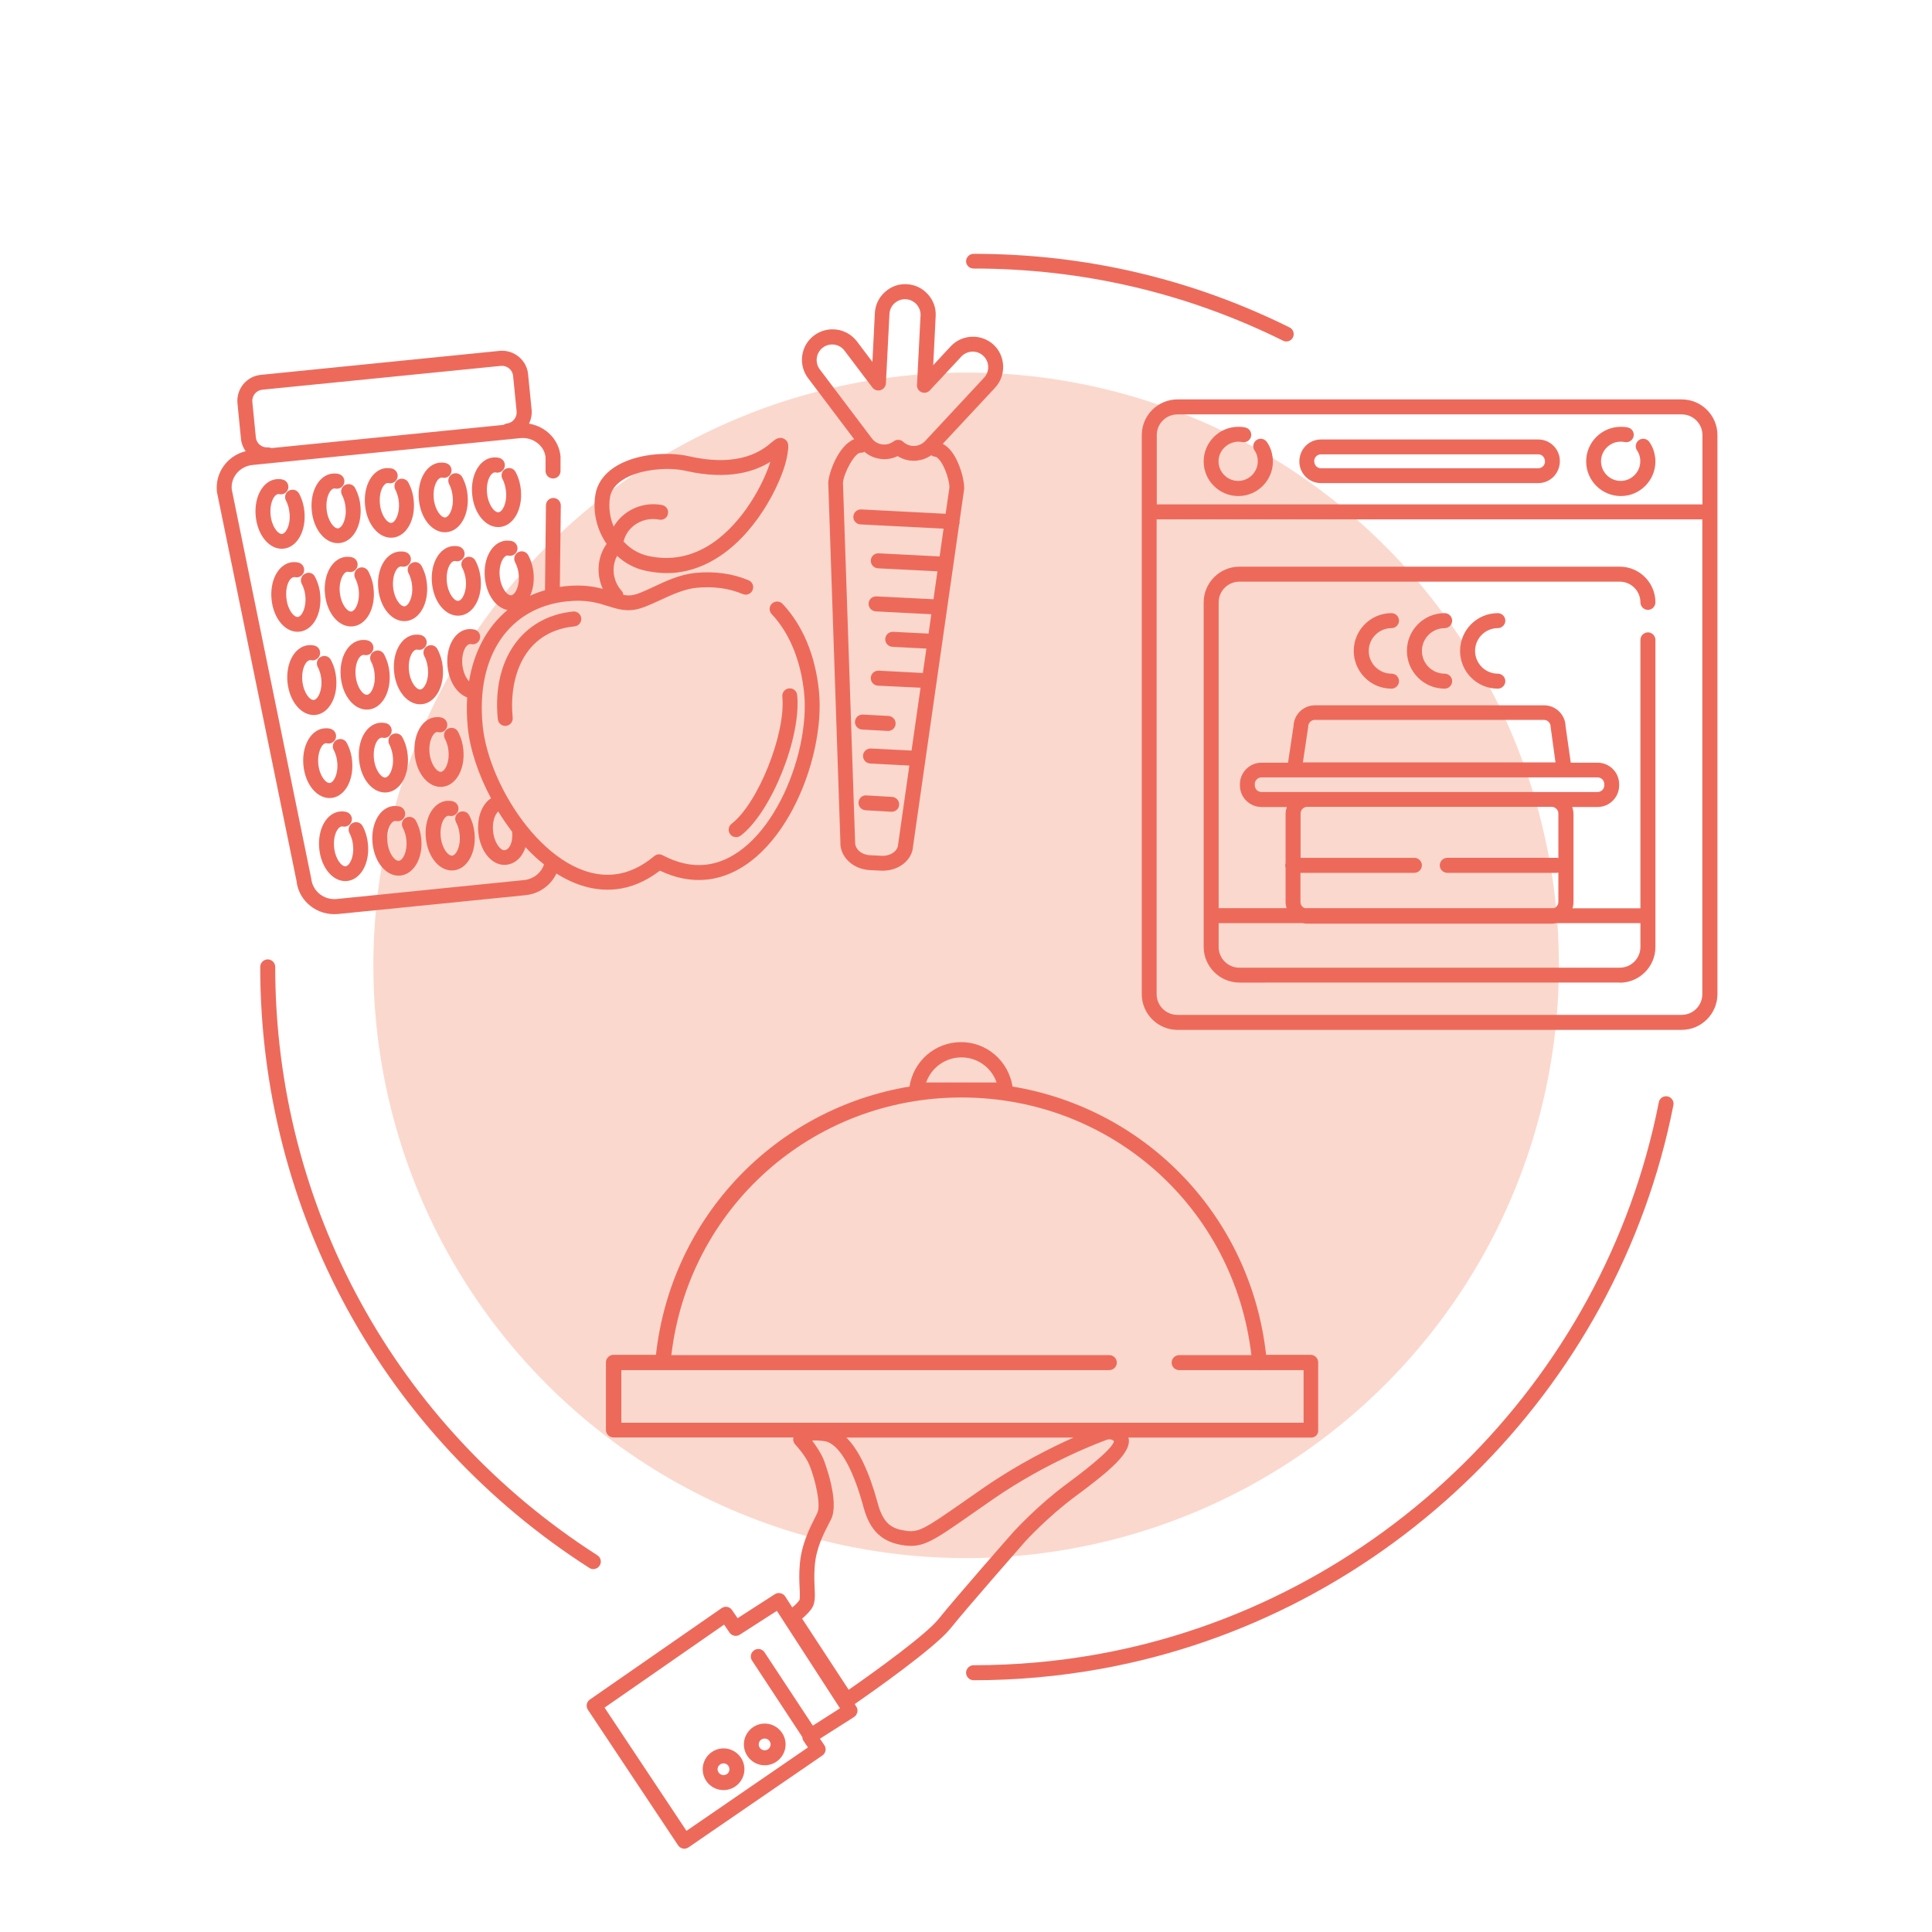 <?xml version="1.0" encoding="utf-8"?>
<!-- Generator: Adobe Illustrator 25.2.3, SVG Export Plug-In . SVG Version: 6.00 Build 0)  -->
<svg version="1.1" baseProfile="tiny" id="Ebene_1" xmlns="http://www.w3.org/2000/svg" xmlns:xlink="http://www.w3.org/1999/xlink"
	 x="0px" y="0px" viewBox="0 0 1417.3 1417.3" overflow="visible" xml:space="preserve">
<ellipse transform="matrix(0.707 -0.707 0.707 0.707 -293.14 708.665)" fill-rule="evenodd" fill="#FBD8CD" cx="708.9" cy="708.2" rx="434.9" ry="434.9"/>
<path fill-rule="evenodd" fill="#ED6A5B" d="M1223.3,804.3c-3-0.6-5.9,1.4-6.4,4.3c-40.3,205.2-205.7,367.9-411.5,404.9
	c-29.9,5.4-60.6,8.1-91.2,8.1c-3,0-5.5,2.5-5.5,5.5s2.5,5.5,5.5,5.5c31.3,0,62.6-2.8,93.1-8.3c210.2-37.8,379.1-204,420.3-413.6
	C1228.2,807.8,1226.2,804.9,1223.3,804.3z"/>
<path fill-rule="evenodd" fill="#ED6A5B" d="M438.3,1141c-148-94.8-236.4-256.2-236.4-431.7c0-3-2.5-5.5-5.5-5.5
	c-3,0-5.5,2.5-5.5,5.5c0,179.3,90.3,344.1,241.4,440.9c0.9,0.6,1.9,0.9,2.9,0.9c1.8,0,3.6-0.9,4.6-2.5
	C441.6,1146.1,440.8,1142.7,438.3,1141z"/>
<path fill-rule="evenodd" fill="#ED6A5B" d="M714.2,197c79.7,0,156.1,17.8,227,52.9c0.8,0.4,1.6,0.6,2.4,0.6c2,0,4-1.1,4.9-3
	c1.3-2.7,0.2-6-2.5-7.3c-72.4-35.9-150.4-54-231.8-54c-3,0-5.5,2.5-5.5,5.5C708.7,194.6,711.2,197,714.2,197z"/>
<path fill-rule="evenodd" fill="#ED6A5B" d="M729.9,284.5l-38.3,41.1c4.2,2.2,8,6.7,11,13.5c3,6.7,4.9,14.7,4.7,19.7l-3.4,23.7
	c0,0.2,0.1,0.4,0.1,0.6c0,0.6-0.2,1.2-0.4,1.8l-33.8,236c-0.5,9.1-8.9,16.7-19.6,17.7c-1.3,0.1-2.6,0.2-4,0.1l-8.1-0.4
	c-5.8-0.3-11.3-2.5-15.3-6.2c-4.3-3.9-6.6-9.2-6.3-14.5l-8.9-263.5c0.4-7.7,7.6-27.3,19-31.9l-33.8-44.8c-7.4-9.8-5.5-23.9,4.4-31.3
	c4.8-3.6,10.7-5.1,16.6-4.3c5.9,0.8,11.2,3.9,14.8,8.6l11.4,15.1l1.8-35.9c0.3-5.9,2.9-11.4,7.4-15.4c4.4-4,10.1-6.1,16.1-5.7
	c5.9,0.3,11.4,2.9,15.4,7.4c4,4.4,6.1,10.2,5.7,16.1l-1.8,35.9l12.8-13.8c8.4-9,22.6-9.5,31.6-1.1
	C737.8,261.3,738.3,275.5,729.9,284.5L729.9,284.5z M618.4,354.3L618.4,354.3l8.9,263.5c-0.1,3.2,1.7,5.3,2.7,6.3
	c2.2,2,5.3,3.2,8.5,3.3l8.1,0.4c6.3,0.4,11.9-3.3,12.2-8l8.3-58.2l-28.8-1.5c-3-0.2-5.3-2.7-5.2-5.8c0.2-3,2.7-5.3,5.8-5.2l29.8,1.5
	l6.6-46.1L644,503c-3-0.2-5.3-2.7-5.2-5.8c0.2-3,2.6-5.3,5.8-5.2l32.4,1.7l2.6-17.9l-25-1.3c-3-0.2-5.3-2.7-5.2-5.8
	c0.2-3,2.6-5.3,5.8-5.2l26,1.3l2-14.2l-40.8-2.1c-3-0.2-5.3-2.7-5.2-5.8c0.2-3,2.6-5.3,5.8-5.2l41.8,2.1l2.9-20.5l-43.7-2.2
	c-3-0.2-5.3-2.7-5.2-5.8c0.2-3,2.6-5.3,5.8-5.2l44.7,2.3l2.9-20.4l-61-3.1c-3-0.2-5.4-2.7-5.2-5.8c0.2-3,2.7-5.3,5.7-5.2l62,3.2
	l2.8-19.3c0.1-2.3-1.2-8.6-3.7-14.1c-2.8-6.2-5.6-8.5-6.9-8.5c-1-0.1-1.9-0.5-2.8-1c-3.2,2.2-6.8,3.5-10.5,3.9
	c-4.8,0.5-9.8-0.6-14.1-3.3c-4,1.9-8.4,2.7-12.9,2c-4.3-0.6-8.3-2.4-11.5-5.2c-0.8,0.5-1.8,0.8-2.8,0.7
	C627.1,332,618.8,347.1,618.4,354.3L618.4,354.3z M721.3,261L721.3,261c-4.6-4.3-11.8-4-16.1,0.6l-23.1,24.8c-1.6,1.7-4,2.2-6.1,1.3
	c-2.1-0.9-3.5-3-3.3-5.3l2.6-50.9c0.2-3-0.9-5.9-2.9-8.2c-2.1-2.3-4.8-3.6-7.9-3.8c-3-0.2-5.9,0.9-8.2,2.9c-2.3,2-3.6,4.8-3.8,7.9
	l-2.6,50.9c-0.1,2.3-1.7,4.3-3.9,5c-2.2,0.7-4.6-0.1-6-1.9l-20.5-27.1c-1.8-2.4-4.5-4-7.5-4.4c-3-0.4-6,0.4-8.4,2.2
	c-5,3.8-6,11-2.2,16l38.2,50.6c1.8,2.4,4.5,4,7.5,4.4c3.1,0.4,6-0.4,8.4-2.2c0.8-0.6,1.8-1,2.8-1.1c1.5-0.2,3.1,0.3,4.3,1.4
	c4.6,4.3,11.8,4,16.1-0.6l43.2-46.4C726.2,272.5,725.9,265.2,721.3,261L721.3,261z M633,524.2c-3.1-0.1-5.6,2.2-5.8,5.2
	c-0.2,3,2.2,5.6,5.2,5.8l18.9,1c0.3,0,0.6,0,0.8,0c2.6-0.3,4.8-2.4,4.9-5.2c0.2-3-2.2-5.6-5.2-5.8L633,524.2L633,524.2L633,524.2z
	 M371.2,532.5L371.2,532.5c-3,0.3-5.7-1.9-6-4.9c-4.4-43.5,17.8-75.2,55.2-79c3-0.3,5.7,1.9,6,4.9c0.3,3-1.9,5.7-4.9,6
	c-38.1,3.8-48.2,38.5-45.4,67C376.4,529.5,374.2,532.2,371.2,532.5L371.2,532.5z M578.8,505c-3,0.3-5.2,3-4.9,6
	c2.7,27-17.8,78.4-37.2,93.3c-2.4,1.8-2.9,5.3-1,7.7c1.2,1.6,3.1,2.3,4.9,2.1c1-0.1,1.9-0.5,2.8-1.1c22.5-17.2,44.5-72.2,41.4-103.1
	C584.5,506.9,581.9,504.7,578.8,505L578.8,505L578.8,505z M348.7,411.2L348.7,411.2c1.2,2.2,2.2,4.7,2.9,7.4c0.5,1.8,0.8,3.7,1,5.7
	c1.4,14.3-5.3,26.3-15.3,27.3c-10,1-19-9.4-20.4-23.7c-1.4-14.3,5.3-26.3,15.3-27.3c1.5-0.1,2.9-0.1,4.4,0.3
	c2.9,0.7,4.8,3.6,4.1,6.6c-0.7,2.9-3.6,4.8-6.6,4.1c-3.1-0.8-7.2,5.6-6.3,15.3c0.9,8.8,5.6,14.2,8.4,13.9c2.8-0.3,6.4-6.5,5.5-15.3
	c-0.1-1.4-0.4-2.7-0.7-4c-0.5-1.8-1.1-3.5-1.9-4.9c-1.4-2.7-0.5-6,2.2-7.4C343.9,407.6,347.3,408.6,348.7,411.2L348.7,411.2z
	 M309.3,415.2L309.3,415.2c1.2,2.3,2.2,4.8,2.9,7.4c0.5,1.8,0.8,3.7,1,5.7c1.4,14.3-5.3,26.3-15.3,27.3c-10,1-19-9.4-20.4-23.7
	c-1.4-14.3,5.3-26.3,15.3-27.3c1.5-0.1,2.9-0.1,4.4,0.3c2.9,0.7,4.8,3.6,4.1,6.6c-0.7,2.9-3.6,4.8-6.6,4.1
	c-3.1-0.8-7.2,5.6-6.3,15.3c0.9,8.8,5.6,14.2,8.4,13.9c2.8-0.3,6.4-6.5,5.5-15.3c-0.1-1.4-0.4-2.7-0.7-4c-0.5-1.8-1.1-3.5-1.9-5
	c-1.4-2.7-0.4-6,2.2-7.4C304.5,411.5,307.8,412.5,309.3,415.2L309.3,415.2z M270.2,419.1L270.2,419.1c1.2,2.3,2.2,4.8,2.9,7.4
	c0.5,1.8,0.8,3.7,1,5.7c1.4,14.3-5.3,26.3-15.3,27.3c-10,1-19-9.4-20.4-23.7c-1.4-14.3,5.3-26.3,15.3-27.3c1.4-0.1,2.9-0.1,4.4,0.3
	c3,0.7,4.8,3.6,4.1,6.6c-0.7,3-3.6,4.8-6.6,4.1c-0.3-0.1-0.6-0.1-0.8-0.1c-2.8,0.3-6.4,6.5-5.5,15.3c0.9,8.8,5.6,14.2,8.4,13.9
	c2.8-0.3,6.3-6.5,5.5-15.3c-0.1-1.4-0.4-2.7-0.7-4c-0.5-1.8-1.1-3.5-1.9-5c-1.4-2.7-0.4-6,2.2-7.4
	C265.4,415.4,268.7,416.4,270.2,419.1L270.2,419.1z M210.9,500.6L210.9,500.6c-1.4-14.3,5.3-26.3,15.3-27.3c1.5-0.1,2.9-0.1,4.4,0.3
	c3,0.7,4.8,3.6,4.1,6.6c-0.7,2.9-3.7,4.8-6.6,4.1c-3.1-0.7-7.2,5.6-6.3,15.3c0.9,8.8,5.6,14.2,8.4,13.9c2.8-0.3,6.4-6.5,5.5-15.3
	c-0.1-1.4-0.4-2.7-0.7-4c-0.5-1.8-1.1-3.5-1.9-4.9c-1.4-2.7-0.5-6,2.2-7.4c2.7-1.5,6-0.5,7.4,2.2c1.2,2.2,2.2,4.7,2.9,7.4
	c0.5,1.8,0.8,3.7,1,5.7c1.4,14.3-5.3,26.3-15.3,27.3C221.3,525.3,212.4,514.9,210.9,500.6L210.9,500.6z M222.6,561.6L222.6,561.6
	c-1.4-14.3,5.3-26.3,15.3-27.3c1.4-0.1,2.9-0.1,4.4,0.3c2.9,0.7,4.8,3.6,4.1,6.6c-0.7,3-3.6,4.8-6.6,4.1c-0.3-0.1-0.6-0.1-0.8-0.1
	c-2.8,0.3-6.3,6.5-5.5,15.3c0.9,8.8,5.6,14.2,8.4,13.9c2.8-0.3,6.4-6.4,5.5-15.3c-0.1-1.4-0.4-2.7-0.7-4c-0.5-1.8-1.1-3.5-1.9-4.9
	c-1.4-2.7-0.5-6,2.2-7.4c2.7-1.4,6-0.5,7.4,2.2c1.2,2.3,2.2,4.8,2.9,7.4c0.5,1.8,0.8,3.7,1,5.7c1.4,14.3-5.3,26.3-15.3,27.3
	C233,586.3,224,575.9,222.6,561.6L222.6,561.6z M254.6,646.3L254.6,646.3c-10,1-19-9.4-20.4-23.7c-1.4-14.3,5.3-26.3,15.3-27.3
	c1.5-0.1,2.9-0.1,4.4,0.3c3,0.7,4.8,3.6,4.1,6.6c-0.7,2.9-3.7,4.8-6.6,4.1c-3-0.7-7.2,5.6-6.3,15.3c0.9,8.8,5.6,14.2,8.4,13.9
	c2.8-0.3,6.4-6.5,5.5-15.3c-0.1-1.4-0.4-2.7-0.7-4c-0.5-1.8-1.1-3.5-1.9-5c-1.4-2.7-0.5-6,2.2-7.4c2.7-1.4,6-0.5,7.4,2.2
	c1.2,2.2,2.2,4.7,2.9,7.4c0.5,1.8,0.8,3.7,1,5.7C271.4,633.3,264.6,645.3,254.6,646.3L254.6,646.3z M274.1,490.2L274.1,490.2
	c-0.5-1.8-1.1-3.5-1.9-4.9c-1.4-2.7-0.5-6,2.2-7.4c2.7-1.5,6-0.5,7.4,2.2c1.2,2.3,2.2,4.8,2.9,7.4c0.5,1.8,0.8,3.7,1,5.7
	c1.4,14.3-5.3,26.3-15.3,27.3c-10,1-19-9.4-20.4-23.7c-1.4-14.3,5.3-26.3,15.3-27.3c1.5-0.1,2.9-0.1,4.4,0.3
	c2.9,0.7,4.8,3.6,4.1,6.6c-0.7,2.9-3.6,4.8-6.6,4.1c-3.2-0.7-7.2,5.6-6.3,15.3c0.9,8.8,5.6,14.2,8.4,13.9c2.8-0.3,6.4-6.5,5.5-15.3
	C274.7,492.8,274.4,491.5,274.1,490.2L274.1,490.2z M278.7,530.2L278.7,530.2c1.4-0.1,2.9,0,4.4,0.3c2.9,0.7,4.8,3.6,4.1,6.6
	c-0.7,3-3.6,4.8-6.6,4.1c-3.2-0.7-7.2,5.6-6.3,15.3c0.9,8.8,5.6,14.2,8.4,13.9c2.8-0.3,6.4-6.5,5.5-15.3c-0.1-1.4-0.4-2.7-0.7-4
	c-0.5-1.8-1.1-3.5-1.9-5c-1.4-2.7-0.5-6,2.2-7.4c2.7-1.4,6-0.5,7.4,2.2c1.2,2.2,2.2,4.7,2.9,7.4c0.5,1.8,0.8,3.7,1,5.7
	c1.4,14.3-5.3,26.3-15.3,27.3c-10,1-19-9.4-20.4-23.7C262,543.2,268.7,531.2,278.7,530.2L278.7,530.2z M293.7,642.3L293.7,642.3
	c-10,1-19-9.4-20.4-23.7c-1.4-14.3,5.3-26.3,15.3-27.3c1.5-0.1,2.9,0,4.4,0.3c2.9,0.7,4.8,3.6,4.1,6.6c-0.7,2.9-3.6,4.8-6.6,4.1
	c-3.1-0.8-7.2,5.6-6.3,15.3c0.9,8.8,5.6,14.2,8.4,13.9c2.8-0.3,6.4-6.5,5.5-15.3c-0.1-1.4-0.4-2.7-0.7-4c-0.5-1.8-1.1-3.5-1.9-4.9
	c-1.4-2.7-0.5-6,2.2-7.4c2.7-1.4,6-0.5,7.4,2.2c1.2,2.2,2.2,4.7,2.9,7.4c0.5,1.8,0.8,3.7,1,5.7C310.5,629.3,303.7,641.3,293.7,642.3
	L293.7,642.3z M313.2,486.3L313.2,486.3c-0.5-1.8-1.1-3.5-1.9-4.9c-1.4-2.7-0.5-6,2.2-7.4c2.7-1.5,6-0.5,7.4,2.2
	c1.2,2.3,2.2,4.8,2.9,7.4c0.5,1.8,0.8,3.7,1,5.7c1.4,14.3-5.3,26.3-15.3,27.3c-10,1-19-9.4-20.4-23.7c-1.4-14.3,5.3-26.3,15.3-27.3
	c1.5-0.1,2.9-0.1,4.4,0.3c2.9,0.7,4.8,3.6,4.1,6.6c-0.7,2.9-3.6,4.8-6.6,4.1c-3.1-0.8-7.2,5.6-6.3,15.3c0.9,8.8,5.6,14.2,8.4,13.9
	c2.8-0.3,6.4-6.5,5.5-15.3C313.7,488.9,313.5,487.5,313.2,486.3L313.2,486.3z M319.5,526.1L319.5,526.1c1.4-0.1,2.9-0.1,4.4,0.3
	c2.9,0.7,4.8,3.6,4.1,6.6c-0.7,3-3.6,4.8-6.6,4.1c-0.3-0.1-0.6-0.1-0.8-0.1c-2.8,0.3-6.3,6.5-5.5,15.3c0.9,8.8,5.6,14.2,8.4,13.9
	c2.8-0.3,6.4-6.5,5.5-15.3c-0.1-1.4-0.4-2.7-0.7-4c-0.5-1.8-1.1-3.5-1.9-4.9c-1.4-2.7-0.5-6,2.2-7.4c2.7-1.4,6-0.5,7.4,2.2
	c1.2,2.3,2.2,4.8,2.9,7.4c0.5,1.8,0.8,3.7,1,5.7c1.4,14.3-5.3,26.3-15.3,27.3c-10,1-19-9.4-20.4-23.7
	C302.8,539.1,309.5,527.1,319.5,526.1L319.5,526.1z M336.5,608.2L336.5,608.2c-0.5-1.8-1.1-3.5-1.9-4.9c-1.4-2.7-0.5-6,2.2-7.4
	c2.7-1.4,6-0.5,7.4,2.2c1.2,2.3,2.2,4.8,2.9,7.4c0.5,1.8,0.8,3.7,1,5.7c1.4,14.3-5.3,26.3-15.3,27.3c-10,1-19-9.4-20.4-23.7
	c-1.4-14.3,5.3-26.3,15.3-27.3c1.5-0.1,2.9-0.1,4.4,0.3c2.9,0.7,4.8,3.6,4.1,6.6c-0.7,2.9-3.6,4.8-6.6,4.1
	c-3.1-0.8-7.2,5.6-6.3,15.3c0.9,8.8,5.6,14.2,8.4,13.9c2.8-0.3,6.4-6.5,5.5-15.3C337.1,610.8,336.8,609.5,336.5,608.2L336.5,608.2z
	 M231,423L231,423c1.2,2.3,2.2,4.8,2.9,7.4c0.5,1.8,0.8,3.7,1,5.7c1.4,14.3-5.3,26.3-15.3,27.3c-10,1-19-9.4-20.4-23.7
	c-1.4-14.3,5.3-26.3,15.3-27.3c1.4-0.1,2.9-0.1,4.4,0.3c2.9,0.7,4.8,3.6,4.1,6.6c-0.7,2.9-3.6,4.8-6.6,4.1
	c-3.3-0.7-7.3,5.5-6.3,15.3c0.9,8.9,5.6,14.2,8.4,13.9c2.8-0.3,6.3-6.5,5.5-15.3c-0.1-1.4-0.4-2.7-0.7-4c-0.5-1.8-1.1-3.5-1.9-4.9
	c-1.4-2.7-0.5-6,2.2-7.4C226.3,419.3,229.6,420.3,231,423L231,423z M211.7,372.2L211.7,372.2c-0.5-1.8-1.1-3.5-1.9-4.9
	c-1.4-2.7-0.5-6,2.2-7.4c2.7-1.4,6-0.5,7.4,2.2c1.2,2.2,2.2,4.7,2.9,7.4c0.5,1.8,0.8,3.7,1,5.7c1.4,14.3-5.3,26.3-15.3,27.3
	c-10,1-19-9.4-20.4-23.7c-1.4-14.3,5.3-26.3,15.3-27.3c1.5-0.1,2.9-0.1,4.4,0.3c3,0.7,4.8,3.6,4.1,6.6c-0.7,3-3.7,4.8-6.6,4.1
	c-3.1-0.7-7.2,5.6-6.3,15.3c0.9,8.8,5.6,14.2,8.4,13.9c2.8-0.3,6.4-6.5,5.5-15.3C212.2,374.8,212,373.5,211.7,372.2L211.7,372.2z
	 M252.8,368.1L252.8,368.1c-0.5-1.8-1.1-3.5-1.9-4.9c-1.4-2.7-0.5-6,2.2-7.4c2.7-1.4,6-0.5,7.4,2.2c1.2,2.3,2.2,4.8,2.9,7.4
	c0.5,1.8,0.8,3.7,1,5.7c1.4,14.3-5.3,26.3-15.3,27.3c-10,1-19-9.4-20.4-23.7c-1.4-14.3,5.3-26.3,15.3-27.3c1.5-0.1,2.9-0.1,4.4,0.3
	c2.9,0.7,4.8,3.6,4.1,6.6c-0.7,2.9-3.6,4.8-6.6,4.1c-3.1-0.8-7.2,5.6-6.3,15.3c0.9,8.8,5.6,14.2,8.4,13.9c2.8-0.3,6.4-6.4,5.5-15.3
	C253.4,370.7,253.1,369.3,252.8,368.1L252.8,368.1z M291.9,364.2L291.9,364.2c-0.5-1.8-1.1-3.5-1.9-5c-1.4-2.7-0.4-6,2.2-7.4
	c2.6-1.4,6-0.4,7.4,2.2c1.2,2.3,2.2,4.8,2.9,7.4c0.5,1.8,0.8,3.7,1,5.7c1.4,14.3-5.3,26.3-15.3,27.3c-10,1-19-9.4-20.4-23.7
	c-1.4-14.3,5.3-26.3,15.3-27.3c1.5-0.1,2.9,0,4.4,0.3c2.9,0.7,4.8,3.6,4.1,6.6c-0.7,2.9-3.6,4.8-6.6,4.1c-3.1-0.8-7.2,5.6-6.3,15.3
	c0.9,8.8,5.6,14.2,8.4,13.9c2.8-0.3,6.3-6.5,5.5-15.3C292.5,366.8,292.2,365.4,291.9,364.2L291.9,364.2z M331.4,360.2L331.4,360.2
	c-0.5-1.8-1.1-3.5-1.9-5c-1.4-2.7-0.4-6,2.2-7.4c2.6-1.4,6-0.4,7.4,2.2c1.2,2.3,2.2,4.8,2.9,7.4c0.5,1.8,0.8,3.7,1,5.7
	c1.4,14.3-5.3,26.3-15.3,27.3c-10,1-19-9.4-20.4-23.7c-1.4-14.3,5.3-26.3,15.3-27.3c1.5-0.1,2.9-0.1,4.4,0.3c3,0.7,4.8,3.6,4.1,6.6
	c-0.7,3-3.7,4.8-6.6,4.1c-3-0.7-7.2,5.6-6.3,15.3c0.9,8.8,5.6,14.2,8.4,13.9c2.8-0.3,6.4-6.5,5.5-15.3
	C331.9,362.9,331.7,361.5,331.4,360.2L331.4,360.2z M370.5,356.3L370.5,356.3c-0.5-1.8-1.1-3.5-1.9-4.9c-1.4-2.7-0.5-6,2.2-7.4
	c2.7-1.4,6-0.5,7.4,2.2c1.2,2.2,2.2,4.7,2.9,7.4c0.5,1.8,0.8,3.7,1,5.7c1.4,14.3-5.3,26.3-15.3,27.3c-10,1-19-9.4-20.4-23.7
	c-1.4-14.3,5.3-26.3,15.3-27.3c1.5-0.1,2.9-0.1,4.4,0.3c3,0.7,4.8,3.6,4.1,6.6c-0.7,3-3.7,4.8-6.6,4.1c-3.1-0.7-7.2,5.6-6.3,15.3
	c0.9,8.8,5.6,14.2,8.4,13.9c2.8-0.3,6.4-6.5,5.5-15.3C371,358.9,370.8,357.6,370.5,356.3L370.5,356.3z M528.5,407.7
	c29.2-19.6,46.4-57.6,49-73.5c1-6.2,1.7-10-2.2-12.2c-3.7-2.1-6.8,0.5-9.1,2.4c-6.1,5.2-22.4,19-60.8,10.3
	c-15.8-3.6-39.8-1.9-55,8.3c-7.6,5.1-12.3,11.9-13.6,19.7c-2.2,13,1.1,26,8.2,36.3c-6.8,9.5-7.7,22.3-2.8,33
	c-6.8-1.8-15.2-3.2-27.2-2c-1.5,0.1-2.9,0.4-4.3,0.6l0.7-59.8c0-3-2.4-5.5-5.4-5.5c-2.9-0.1-5.5,2.4-5.5,5.4l-0.7,62.3
	c-3.8,1.1-7.4,2.4-10.9,4c2.1-4.6,3.1-10.4,2.5-16.6c-0.2-2-0.5-3.9-1-5.7c-0.7-2.7-1.7-5.2-2.9-7.4c-1.4-2.7-4.8-3.6-7.4-2.2
	c-2.7,1.4-3.6,4.8-2.2,7.4c0.8,1.5,1.4,3.1,1.9,4.9c0.3,1.3,0.6,2.6,0.7,4c0.9,8.8-2.7,15-5.5,15.3c-2.8,0.3-7.5-5.1-8.4-13.9
	c-0.9-8.8,2.7-15,5.5-15.3c0.3,0,0.5,0,0.8,0.1c3,0.7,5.9-1.2,6.6-4.1c0.7-2.9-1.2-5.9-4.1-6.6c-1.4-0.3-2.9-0.4-4.4-0.3
	c-10,1-16.7,13-15.3,27.3c1.2,12.5,8.2,22,16.6,23.6c-14.8,12.3-24.6,30.3-28.2,52.3c-2.2-2.3-4.3-6.5-4.9-12
	c-1-9.6,3.2-16,6.3-15.3c3,0.7,5.9-1.1,6.6-4.1c0.7-2.9-1.1-5.9-4.1-6.6c-1.4-0.3-2.9-0.4-4.4-0.3c-10,1-16.7,13-15.3,27.3
	c1.1,11.3,7,20.1,14.4,22.8c-0.4,7-0.3,14.2,0.4,21.7c1.6,16.2,7.7,34.7,17.1,52.3c-6.5,4.2-10.4,13.9-9.3,25.1
	c1.4,14.3,10.4,24.7,20.4,23.7c6.8-0.7,11.9-5.7,14.2-12.9c4.3,4.6,8.8,8.9,13.6,12.6c-2.1,6.3-7.8,10.8-14.6,11.5L247,659.5
	c-9.3,0.9-17.7-5.6-18.7-15.1L170,359c-0.9-9,6-17,15.3-17.9l196.4-19.7c9.3-0.9,17.7,5.6,18.5,14l0,10.1c0,3,2.4,5.5,5.5,5.5
	c3.1,0,5.5-2.4,5.5-5.5l0-10.7c-1.2-12.5-11-22-23.1-24c1.5-3.1,2.2-6.5,1.9-10.1l-2.6-26.2c-1-10.4-10.4-18.1-20.9-17.1L191.3,275
	c-10.4,1-18.1,10.4-17.1,20.9l2.6,26.2c0.3,3.3,1.6,6.3,3.4,8.9c-13.3,3.3-22.5,15.6-21.1,29.7l58.4,285.4
	c1.5,15,15.2,25.9,30.6,24.4l137.4-13.8c10-1,18.5-7.1,22.7-15.9c13.4,8.5,28.1,13.1,43.2,11.6c11.4-1.1,22.4-5.8,32.7-13.7
	c11.5,5.5,22.9,7.7,34.1,6.6c54.5-5.5,87.6-87.5,82.6-138.1c-2.6-26.3-11.9-48.5-26.7-64.2c-2.1-2.2-5.6-2.3-7.8-0.2
	c-2.2,2.1-2.3,5.5-0.2,7.7c13,13.7,21.4,34.2,23.8,57.8c4.7,46.4-26.1,121.4-72.7,126.1c-10,1-20.5-1.4-31.1-7
	c-2-1.1-4.4-0.8-6.1,0.6c-9.4,7.9-19.4,12.5-29.6,13.5c-46.7,4.7-91.7-62.7-96.3-109.1c-5.1-51.2,19.3-87,62.2-91.3
	c14.1-1.4,22.3,1.2,29.6,3.5c5.8,1.8,11.3,3.6,18.1,2.9c5.9-0.6,12.4-3.6,20-7.1c8.4-3.9,17.9-8.3,26.9-9.2
	c12.4-1.2,23.8,0.3,34,4.6c2.8,1.2,6-0.1,7.2-2.9c1.2-2.8-0.1-6-2.9-7.2c-11.9-5-25.1-6.8-39.3-5.4c-10.9,1.1-21.3,5.9-30.4,10.2
	c-6.4,3-12.4,5.8-16.5,6.2c-1.9,0.2-3.8,0-5.7-0.3c-0.1-1.1-0.5-2.1-1.3-3c-6.5-7.2-7.6-17.7-3.3-25.6c5.7,5.2,12.7,9.1,20.5,10.8
	c7.7,1.7,15.2,2.2,22.6,1.5C507,418.9,518,414.8,528.5,407.7L528.5,407.7L528.5,407.7z M185.1,294.8c-0.4-4.4,2.8-8.4,7.2-8.9
	l175.2-17.5c4.4-0.4,8.4,2.8,8.9,7.2l2.6,26.2c0.4,4.4-2.8,8.4-7.2,8.9c-0.9,0.1-1.7,0.5-2.5,1l-170.1,17c-0.8-0.3-1.7-0.5-2.6-0.5
	c-4.4,0.4-8.4-2.8-8.9-7.2L185.1,294.8L185.1,294.8L185.1,294.8z M361.7,609.8c-0.7-7.1,1.5-12.5,3.8-14.5
	c3.1,5.1,6.6,10.1,10.2,14.9c0.8,8-2.2,13.2-5.6,13.5C367.3,624,362.6,618.5,361.7,609.8L361.7,609.8L361.7,609.8z M503,345.4
	c32.2,7.3,51.5,0,62.1-6.6c-5.1,16.3-20,44.5-42.7,59.8c-14.7,9.8-30.5,12.9-47,9.2c-7.1-1.6-13.3-5.4-18-10.6
	c0.1-0.2,0.2-0.3,0.2-0.5c2.8-10.9,14.4-17.8,26-15.5c3,0.6,5.9-1.3,6.4-4.3c0.6-3-1.3-5.8-4.3-6.4c-14.3-2.8-28.6,4-35.5,15.8
	c-2.8-6.6-3.9-14.1-2.7-21.6c0.8-4.8,3.8-9,8.9-12.4c6.5-4.4,15.6-6.9,24.7-7.8C489,343.6,496.8,344,503,345.4L503,345.4z"/>
<path fill-rule="evenodd" fill="#ED6A5B" d="M629.8,588.6c-0.2,3,2.1,5.6,5.2,5.8l18.9,1.1c0.3,0,0.6,0,0.8,0
	c2.6-0.3,4.8-2.4,4.9-5.1c0.2-3-2.1-5.6-5.2-5.8l-18.9-1.1C632.5,583.3,630,585.6,629.8,588.6z"/>
<path fill-rule="evenodd" fill="#ED6A5B" d="M961.8,1054.6h-134c3.1,10.8-14.5,25-39.3,43.4c-19.8,14.7-36.4,32.7-36.5,32.9
	c-0.3,0.4-42.6,48.5-54.8,63.8c-11.4,14.2-58.2,47.1-70.2,55.4l1.2,1.9c0.8,1.2,1.1,2.7,0.7,4.1c-0.3,1.4-1.2,2.7-2.4,3.5l-25,15.9
	l3.2,4.7c1.7,2.5,1.1,5.9-1.4,7.6l-98.2,67.4c-0.9,0.6-2,1-3.1,1c-0.3,0-0.7,0-1-0.1c-1.4-0.3-2.7-1.1-3.5-2.3l-66.2-99.5
	c-1.7-2.5-1-5.8,1.4-7.5l96.7-67.1c1.2-0.8,2.7-1.2,4.1-0.9c1.4,0.3,2.7,1.1,3.5,2.3l4.1,6l27.3-17.6c2.5-1.6,5.9-0.9,7.6,1.6
	l5.2,8.1c1.3-1,3.3-2.8,5.1-5.1c0.7-0.9,0.5-5.6,0.3-9c-0.2-4.6-0.5-10.3,0.1-17.2c1.2-15,7.2-26.7,11.5-35.2l1.4-2.9
	c2.8-5.7-1.5-24.5-5.8-35c-3-7.3-10.3-15-10.4-15.1c-0.8-0.9-1.4-2.1-1.5-3.3c0-0.3,0-1.1,0.1-1.9h-132c-3,0-5.5-2.5-5.5-5.5v-49.6
	c0-3,2.5-5.5,5.5-5.5h31.2c11.3-101.5,88-180.5,186-196.8c2.9-18.7,18.8-32.6,37.8-32.6c19,0,34.8,13.9,37.8,32.6
	c98.2,16.3,174.7,95.2,186,196.8h32.7c3,0,5.5,2.5,5.5,5.5v49.6C967.3,1052.2,964.9,1054.6,961.8,1054.6L961.8,1054.6z
	 M569.9,1181.7L569.9,1181.7l-27.2,17.5c-2.5,1.6-5.8,0.9-7.5-1.5l-4-5.9l-87.7,60.9l60.1,90.4l89.1-61.2l-3.3-4.9
	c-0.5-0.8-0.8-1.7-0.8-2.7l-36.9-56.1c-1.7-2.5-1-5.9,1.6-7.6c2.5-1.7,5.9-1,7.6,1.6l35.4,53.7l19.9-12.7L569.9,1181.7L569.9,1181.7
	z M604.2,1070.7L604.2,1070.7c0.1,0.3,12.1,30.6,5.4,44l-1.5,2.9c-4.2,8.2-9.4,18.3-10.4,31.1c-0.5,6.3-0.3,11.6-0.1,15.8
	c0.3,6.8,0.6,12.2-2.7,16.3c-2.3,2.9-4.8,5.2-6.5,6.6l34.2,52.2c21.3-14.8,57.3-41,66-52c12.4-15.5,53.4-62.2,55.2-64.2
	c0.8-0.8,17.4-19,38.2-34.4c8.5-6.3,33.9-25.2,35.2-31.7c-2.1-2.5-5.8-1-6.5-0.6c-0.2,0.1-0.4,0.2-0.5,0.2
	c-0.4,0.1-41.5,15-81.7,42.9c-5.8,4-10.9,7.6-15.5,10.8c-28.2,19.7-35.8,25-49.6,23.1c-16.3-2.2-25.3-10.7-30-28.3
	c-7.9-29.2-18.3-46.8-28.7-48.2c-4.2-0.6-7.1-0.6-8.9-0.4C598.5,1060.5,602.1,1065.6,604.2,1070.7L604.2,1070.7z M787.5,1054.6
	L787.5,1054.6H620.9c9,8.9,16.7,24.9,23,48.2c4.1,15.2,10.5,18.8,20.9,20.2c9.4,1.3,14.2-1.9,41.9-21.2c4.6-3.2,9.7-6.8,15.5-10.8
	C746.9,1074,771.3,1061.8,787.5,1054.6L787.5,1054.6z M705.3,775.7L705.3,775.7c-11.9,0-22.1,7.6-25.9,18.4h51.7
	C727.4,783.3,717.2,775.7,705.3,775.7L705.3,775.7z M956.3,1005.1L956.3,1005.1h-31.5c-0.1,0-0.1,0-0.2,0.1c-0.2,0-0.3,0-0.5,0
	c-0.1,0-0.2-0.1-0.4-0.1H865c-3,0-5.5-2.5-5.5-5.5c0-3,2.5-5.5,5.5-5.5h53c-12.6-108.2-103-189-212.7-189
	c-109.5,0-200.1,80.9-212.8,189h321.3c3,0,5.5,2.5,5.5,5.5c0,3-2.5,5.5-5.5,5.5h-358v38.6h500.5V1005.1L956.3,1005.1z M576.3,1279.7
	c0-8.4-6.9-15.3-15.3-15.3c-8.4,0-15.3,6.9-15.3,15.3c0,8.4,6.9,15.3,15.3,15.3C569.4,1295,576.3,1288.1,576.3,1279.7L576.3,1279.7
	L576.3,1279.7z M556.6,1279.7L556.6,1279.7c0,2.4,2,4.3,4.4,4.3c2.4,0,4.3-2,4.3-4.3c0-2.4-1.9-4.3-4.3-4.3
	C558.6,1275.3,556.6,1277.3,556.6,1279.7L556.6,1279.7z M530.8,1313.2c8.4,0,15.3-6.9,15.3-15.3c0-8.4-6.9-15.3-15.3-15.3
	c-8.4,0-15.3,6.9-15.3,15.3C515.5,1306.4,522.3,1313.2,530.8,1313.2L530.8,1313.2L530.8,1313.2z M530.8,1293.6L530.8,1293.6
	c-2.4,0-4.4,2-4.4,4.3s2,4.3,4.4,4.3c2.4,0,4.3-1.9,4.3-4.3S533.2,1293.6,530.8,1293.6z"/>
<path fill-rule="evenodd" fill="#ED6A5B" d="M1233.7,755.5H863.8c-14.4,0-26.2-11.7-26.2-26.2V319.2c0-14.4,11.7-26.2,26.2-26.2
	h369.9c14.4,0,26.2,11.7,26.2,26.2v410.1C1259.9,743.7,1248.1,755.5,1233.7,755.5L1233.7,755.5z M1248.9,319.2L1248.9,319.2
	c0-8.4-6.8-15.2-15.2-15.2H863.8c-8.4,0-15.2,6.8-15.2,15.2V370h400.3V319.2L1248.9,319.2z M1248.9,381L1248.9,381H848.5v348.3
	c0,8.4,6.8,15.2,15.2,15.2h369.9c8.4,0,15.2-6.8,15.2-15.2V381L1248.9,381z M1020.8,494.2c-9.2,0-16.7-7.5-16.7-16.7
	c0-9.2,7.5-16.7,16.7-16.7c3,0,5.5-2.5,5.5-5.5c0-3-2.5-5.5-5.5-5.5c-15.3,0-27.7,12.4-27.7,27.7c0,15.3,12.4,27.7,27.7,27.7
	c3,0,5.5-2.5,5.5-5.5C1026.3,496.7,1023.9,494.2,1020.8,494.2L1020.8,494.2L1020.8,494.2z M1059.8,494.2c-9.2,0-16.7-7.5-16.7-16.7
	c0-9.2,7.5-16.7,16.7-16.7c3,0,5.5-2.5,5.5-5.5c0-3-2.5-5.5-5.5-5.5c-15.3,0-27.7,12.4-27.7,27.7c0,15.3,12.4,27.7,27.7,27.7
	c3,0,5.5-2.5,5.5-5.5C1065.3,496.7,1062.8,494.2,1059.8,494.2L1059.8,494.2L1059.8,494.2z M1098.8,494.2c-9.2,0-16.7-7.5-16.7-16.7
	c0-9.2,7.5-16.7,16.7-16.7c3,0,5.5-2.5,5.5-5.5c0-3-2.5-5.5-5.5-5.5c-15.3,0-27.7,12.4-27.7,27.7c0,15.3,12.4,27.7,27.7,27.7
	c3,0,5.5-2.5,5.5-5.5C1104.3,496.7,1101.8,494.2,1098.8,494.2L1098.8,494.2L1098.8,494.2z M1188.2,720.9c14.4,0,26.2-11.7,26.2-26.2
	V469.4c0-3-2.5-5.5-5.5-5.5c-3,0-5.5,2.5-5.5,5.5v196.9h-49.8c0.4-1.4,0.7-2.9,0.7-4.5v-64.8c0-1.7-0.4-3.4-0.9-5h18.6
	c8.7,0,15.8-7.1,15.8-15.8v-0.9c0-8.7-7.1-15.8-15.8-15.8h-19.7l-3.8-26.7c-0.2-8.5-7.2-15.4-15.8-15.4h-168
	c-8.6,0-15.6,6.9-15.8,15.4l-4,26.7h-19.5c-8.7,0-15.8,7.1-15.8,15.8v0.9c0,8.7,7.1,15.8,15.8,15.8H944c-0.5,1.6-0.9,3.2-0.9,5v36.2
	c-0.2,0.6-0.3,1.1-0.3,1.7s0.2,1.2,0.3,1.7v25.1c0,1.6,0.3,3.1,0.7,4.5H894V441.9c0-8.4,6.8-15.2,15.2-15.2h279
	c8.4,0,15.2,6.8,15.2,15.2c0,3,2.5,5.5,5.5,5.5c3,0,5.5-2.5,5.5-5.5c0-14.4-11.7-26.2-26.2-26.2h-279c-14.4,0-26.2,11.8-26.2,26.2
	v252.7c0,14.4,11.8,26.2,26.2,26.2H1188.2L1188.2,720.9L1188.2,720.9z M1137.6,533.8L1137.6,533.8c0-0.2-0.1-0.5-0.1-0.8
	c0-2.7-2.2-4.9-4.9-4.9h-168c-2.7,0-4.9,2.2-4.9,4.9c0,0.3,0,0.5-0.1,0.8l-3.8,25.5h185.3L1137.6,533.8L1137.6,533.8z M1172,581
	L1172,581c2.7,0,4.9-2.2,4.9-4.9v-0.9c0-2.7-2.2-4.9-4.9-4.9H925.4c-2.7,0-4.9,2.2-4.9,4.9v0.9c0,2.7,2.2,4.9,4.9,4.9H1172L1172,581
	z M1037.5,640.3L1037.5,640.3h-83.5v21.4c0,2.1,1.3,3.8,3.1,4.5h183c1.8-0.7,3.1-2.5,3.1-4.5v-21.6c-0.4,0.1-0.7,0.2-1.1,0.2h-80.4
	c-3,0-5.5-2.5-5.5-5.5c0-3,2.5-5.5,5.5-5.5h80.4c0.4,0,0.7,0.1,1.1,0.2v-32.7c0-2.7-2.2-4.9-4.9-4.9H959c-2.7,0-4.9,2.2-4.9,4.9
	v32.5h83.5c3,0,5.5,2.5,5.5,5.5C1043,637.9,1040.6,640.3,1037.5,640.3L1037.5,640.3z M1203.4,677.2L1203.4,677.2h-61.7
	c-1.1,0.2-2.2,0.4-3.3,0.4H959c-1.1,0-2.2-0.1-3.3-0.4H894v17.5c0,8.4,6.8,15.2,15.2,15.2h279c8.4,0,15.2-6.8,15.2-15.2V677.2
	L1203.4,677.2z M908.4,313.1c-14,0-25.4,11.4-25.4,25.4c0,14,11.4,25.4,25.4,25.4c14,0,25.4-11.4,25.4-25.4c0-2.1-0.3-4.1-0.8-6.2
	c-0.7-2.9-1.9-5.6-3.6-8c-1.7-2.5-5.1-3.2-7.6-1.5c-2.5,1.7-3.2,5.1-1.5,7.6c1,1.4,1.6,2.9,2,4.5c0.3,1.1,0.4,2.3,0.4,3.5
	c0,7.9-6.5,14.4-14.4,14.4c-7.9,0-14.4-6.5-14.4-14.4c0-8.9,8.6-15.9,17.4-14.1c2.9,0.6,5.9-1.3,6.5-4.2c0.6-3-1.3-5.9-4.3-6.5
	C911.9,313.2,910.2,313.1,908.4,313.1L908.4,313.1L908.4,313.1z M969,322.4c-8.7,0-15.8,7.1-15.8,16.2c0,8.7,7.1,15.8,15.8,15.8
	h159.5c8.7,0,15.8-7.1,15.8-16.2c0-8.7-7.1-15.8-15.8-15.8H969L969,322.4L969,322.4z M969,343.5L969,343.5h159.5
	c2.7,0,4.9-2.2,4.9-4.9c0-3.1-2.2-5.3-4.9-5.3H969c-2.7,0-4.9,2.2-4.9,4.9C964.1,341.3,966.3,343.5,969,343.5L969,343.5z
	 M1189,313.1c-14,0-25.4,11.4-25.4,25.4c0,14,11.4,25.4,25.4,25.4c14,0,25.4-11.4,25.4-25.4c0-2.1-0.3-4.1-0.8-6.2
	c-0.7-2.9-1.9-5.6-3.6-8c-1.7-2.5-5.1-3.2-7.6-1.5c-2.5,1.7-3.2,5.1-1.5,7.6c1,1.4,1.6,2.9,2,4.5c0.3,1.1,0.4,2.3,0.4,3.5
	c0,7.9-6.5,14.4-14.4,14.4c-7.9,0-14.4-6.5-14.4-14.4c0-7.9,6.5-14.4,14.4-14.4c1,0,2,0.1,3,0.3c2.9,0.6,5.9-1.3,6.5-4.2
	c0.6-3-1.3-5.9-4.2-6.5C1192.5,313.2,1190.8,313.1,1189,313.1L1189,313.1z"/>
</svg>
